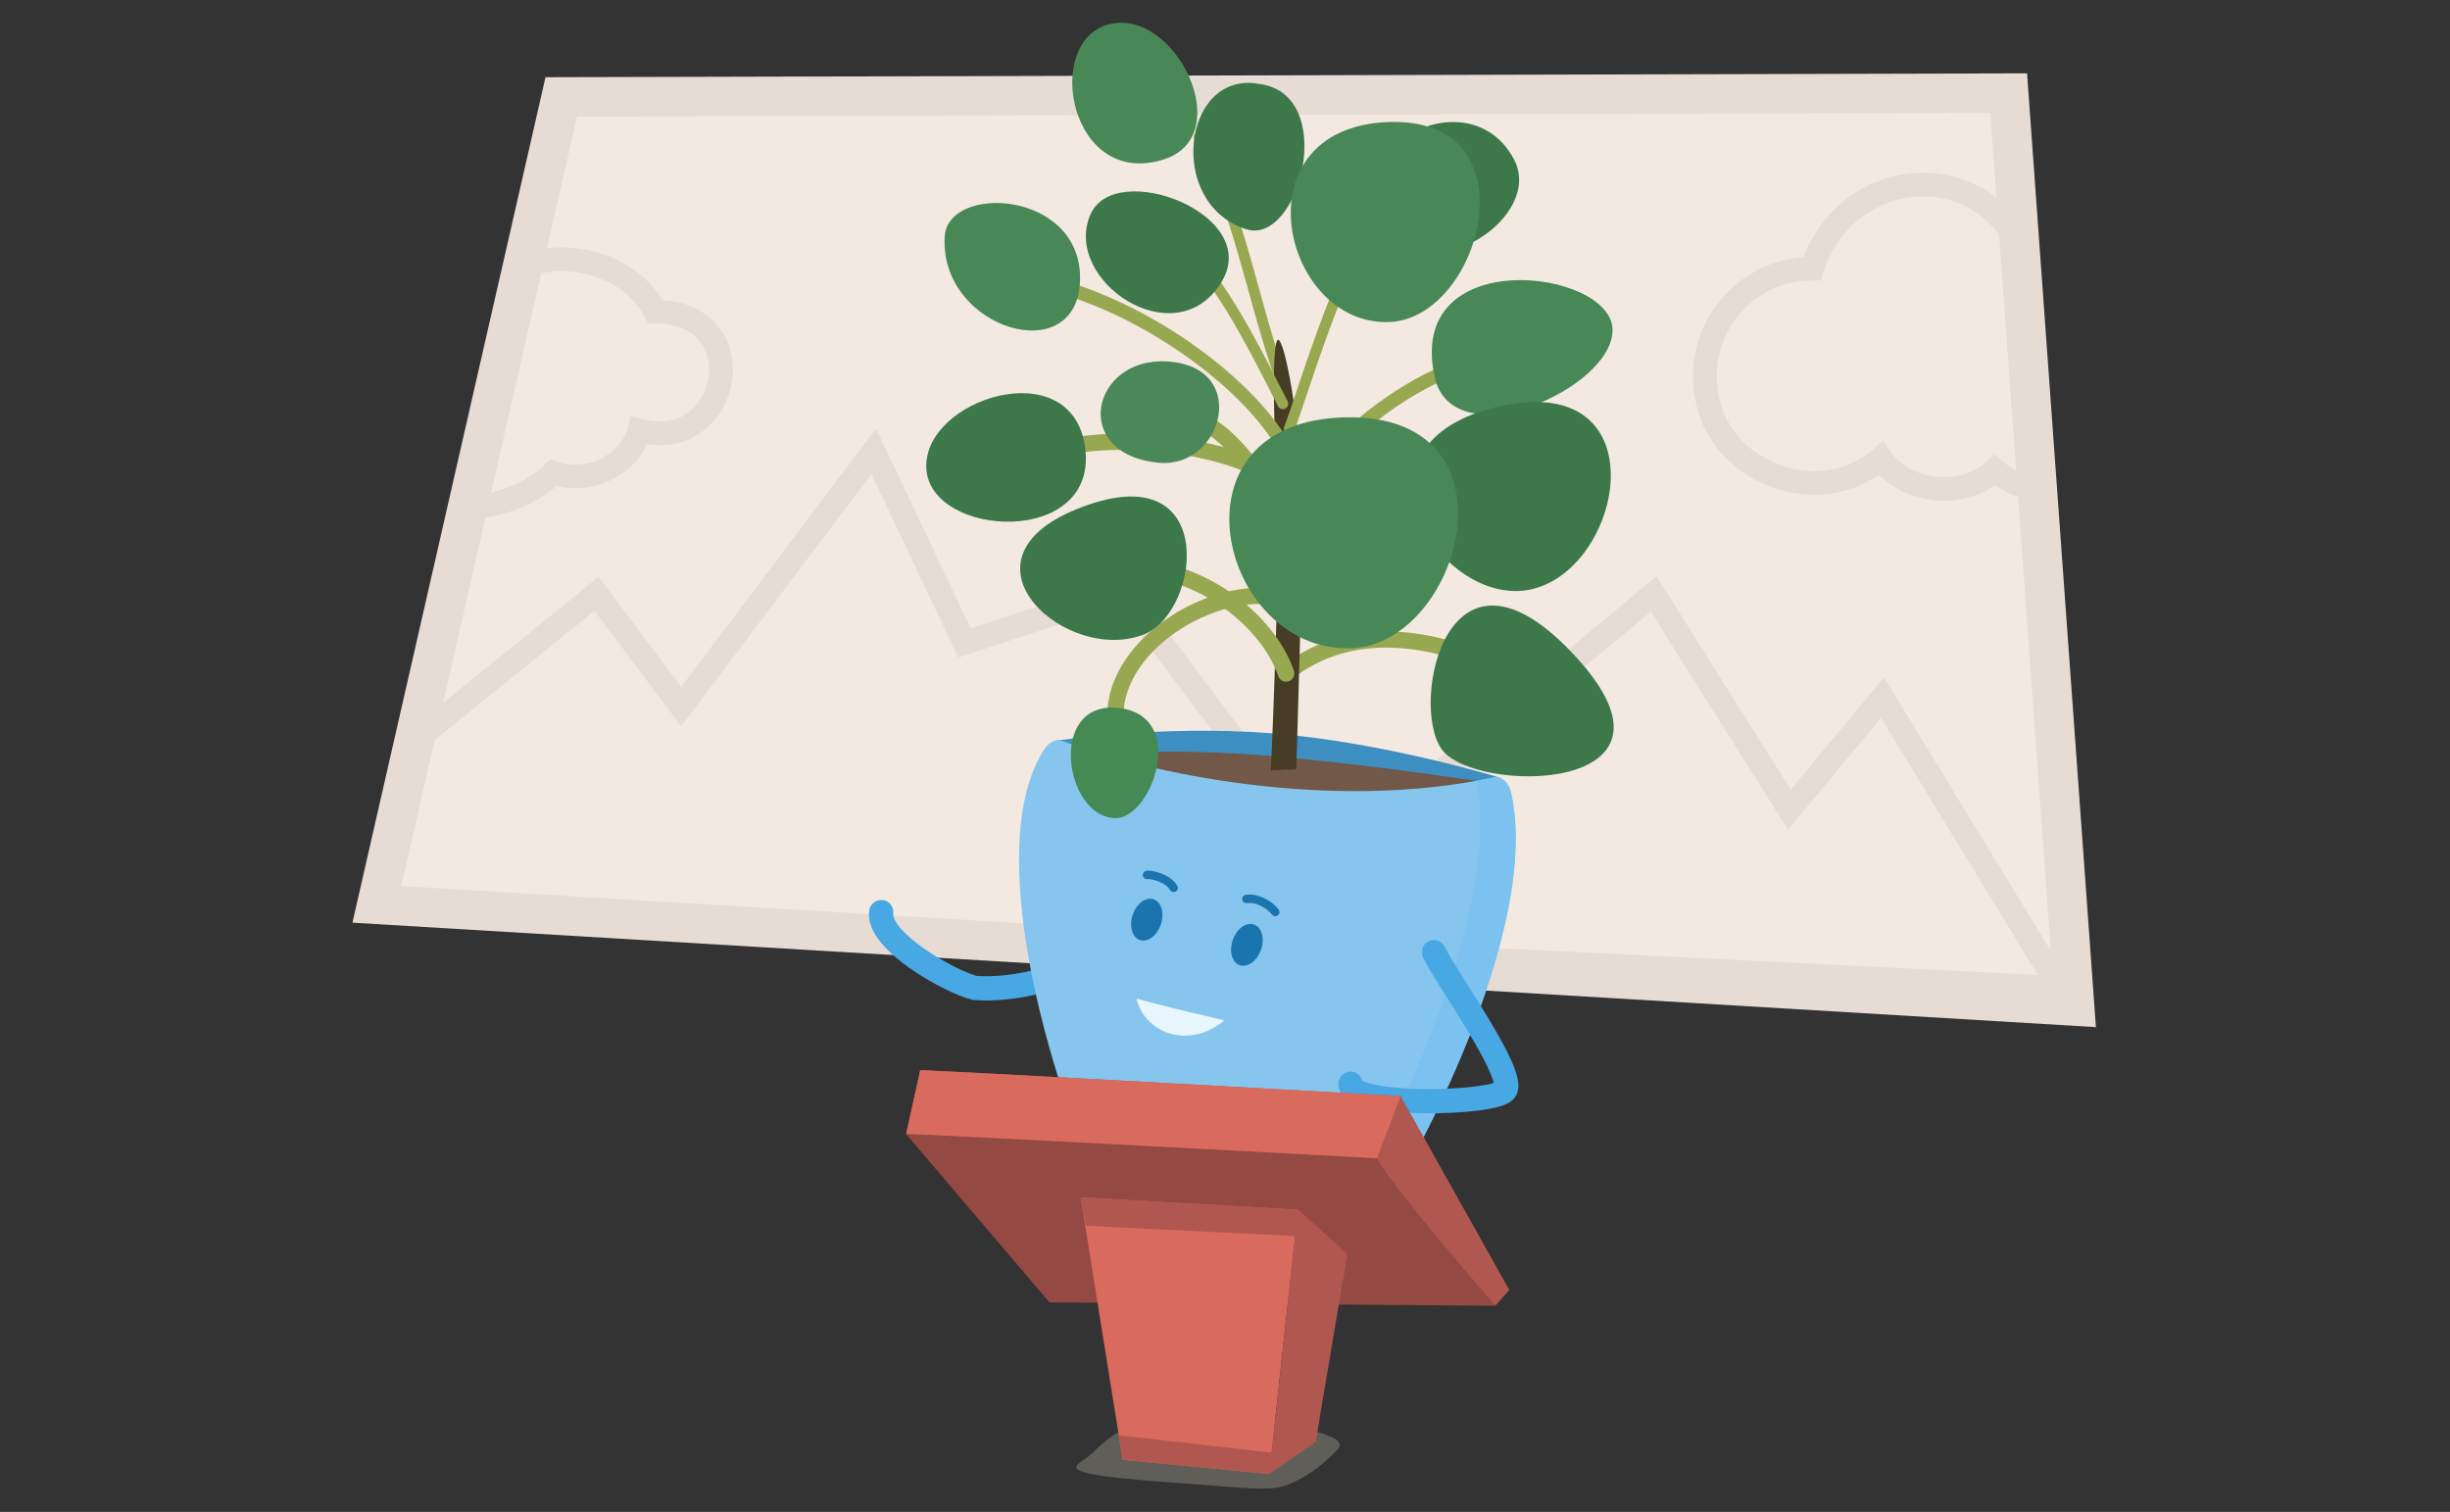 <svg width="862" height="532" viewBox="0 0 862 532" fill="none" xmlns="http://www.w3.org/2000/svg">
<rect x="0" y="0" width="862" height="532" fill="#333333" stroke="none"/>
<g clip-path="url(#clip0_9661_14566)">
<path d="M145.672 260.949L197.465 34.094L706.735 32.762L729.924 354.012" fill="#F3E9E1"/>
<path d="M724.62 347.598L132.592 318.224L145.672 260.949L209.879 208.948L239.678 248.622L307.412 158.779L339.349 226.244L394.892 207.976L467.347 304.704L581.793 208.948L629.559 284.908L662.302 245.457L724.62 347.598Z" fill="#F3E9E1"/>
<path fill-rule="evenodd" clip-rule="evenodd" d="M308.232 150.773L341.542 221.139L396.433 203.085L468.046 298.688L582.78 202.691L630.026 277.824L662.821 238.309L732.276 352.147L127.426 322.137L141.932 258.618L210.616 202.992L239.685 241.694L308.232 150.773ZM306.594 166.784L239.672 255.548L209.144 214.903L149.413 263.278L137.759 314.311L716.966 343.048L661.783 252.603L629.094 291.991L580.807 215.203L466.649 310.718L393.352 212.866L337.158 231.349L306.594 166.784Z" fill="#E6DCD4"/>
<path fill-rule="evenodd" clip-rule="evenodd" d="M713.194 25.805L737.419 361.415L124 324.664L191.925 27.169L713.194 25.805ZM203.005 41.022L141.183 311.787L722.429 346.61L700.277 39.72L203.005 41.022Z" fill="#E6DCD4"/>
<path fill-rule="evenodd" clip-rule="evenodd" d="M371.703 260.616C371.703 260.616 408.389 254.98 447.63 258.034C486.871 261.116 527.611 273.609 527.611 273.609C527.611 273.609 509.726 290.906 446.963 286.825C384.2 282.744 371.703 260.616 371.703 260.616Z" fill="#3D8FC2"/>
<path fill-rule="evenodd" clip-rule="evenodd" d="M373.648 266.419C373.648 266.419 403.558 262.615 442.799 265.669C482.04 268.751 526.89 275.914 526.89 275.914C526.89 275.914 509.089 297.93 446.326 293.849C383.563 289.768 373.648 266.391 373.648 266.391V266.419Z" fill="#715848"/>
<path fill-rule="evenodd" clip-rule="evenodd" d="M310.67 316.729C312.999 317.071 314.61 319.236 314.268 321.565C314.172 322.221 314.481 323.764 316.58 326.304C318.55 328.688 321.52 331.242 324.998 333.694C331.836 338.516 339.686 342.293 343.627 343.382C349.892 343.863 358.397 342.93 365.538 340.834C369.17 339.768 372.222 338.466 374.372 337.057C376.629 335.579 377.243 334.424 377.349 333.878C377.796 331.567 380.033 330.057 382.345 330.505C384.656 330.953 386.167 333.189 385.719 335.499C384.964 339.396 382.04 342.225 379.045 344.187C375.943 346.218 372.027 347.812 367.94 349.012C359.776 351.408 350.015 352.493 342.536 351.844C342.308 351.825 342.083 351.787 341.861 351.731C336.659 350.419 327.594 345.955 320.083 340.66C316.292 337.986 312.649 334.93 310.007 331.733C307.494 328.692 305.193 324.682 305.833 320.327C306.175 317.998 308.34 316.387 310.67 316.729Z" fill="#48A8E4"/>
<path fill-rule="evenodd" clip-rule="evenodd" d="M440.943 427.477C442.628 428.6 443.083 430.875 441.96 432.559C440.779 434.33 439.399 437.484 438.012 441.54C436.653 445.514 435.376 450.086 434.329 454.502C433.281 458.923 432.482 463.112 432.058 466.319C431.845 467.934 431.739 469.216 431.729 470.118C431.725 470.466 431.736 470.707 431.75 470.857C431.797 470.966 431.839 471.078 431.875 471.191L428.384 472.31C431.875 471.191 431.875 471.192 431.876 471.192L431.886 471.224L431.914 471.312C431.938 471.388 431.973 471.499 432.018 471.643C432.108 471.931 432.238 472.35 432.401 472.882C432.725 473.945 433.178 475.462 433.696 477.287C434.731 480.928 436.035 485.828 437.091 490.804C438.136 495.727 438.985 500.937 439.021 505.121C439.039 507.182 438.866 509.305 438.234 511.099C437.59 512.926 436.19 515.076 433.444 515.654C431.463 516.071 429.519 514.803 429.102 512.823C428.73 511.056 429.698 509.319 431.317 508.668C431.318 508.667 431.318 508.665 431.319 508.663C431.533 508.055 431.705 506.929 431.69 505.184C431.661 501.758 430.939 497.133 429.919 492.325C428.909 487.57 427.653 482.842 426.644 479.289C426.14 477.517 425.701 476.045 425.388 475.019C425.231 474.506 425.107 474.105 425.022 473.834C425.008 473.792 424.996 473.752 424.984 473.716C424.67 473.035 424.557 472.381 424.502 471.989C424.414 471.362 424.39 470.69 424.398 470.035C424.413 468.717 424.559 467.111 424.79 465.361C425.254 461.84 426.108 457.397 427.195 452.812C428.284 448.222 429.623 443.415 431.074 439.169C432.499 435.004 434.125 431.095 435.86 428.494C436.983 426.81 439.259 426.355 440.943 427.477ZM431.775 471.041C431.775 471.042 431.77 471.025 431.765 470.987C431.773 471.021 431.776 471.04 431.775 471.041Z" fill="#48A8E4"/>
<path fill-rule="evenodd" clip-rule="evenodd" d="M422.906 425.4C424.635 426.453 425.182 428.708 424.128 430.436C422.882 432.479 421.616 435.656 420.397 439.561C419.197 443.408 418.111 447.733 417.162 451.932C416.214 456.126 415.413 460.144 414.772 463.382C414.722 463.635 414.673 463.885 414.624 464.132C414.139 466.588 413.72 468.709 413.408 469.91C413.442 470.123 413.512 470.45 413.641 470.915C413.932 471.97 414.418 473.374 415.058 475.092C415.506 476.297 416.034 477.665 416.597 479.122C417.571 481.643 418.647 484.43 419.591 487.099C421.082 491.319 422.465 495.832 422.812 499.515C422.983 501.328 422.952 503.377 422.225 505.19C421.393 507.264 419.696 508.86 417.216 509.315C415.225 509.681 413.314 508.363 412.949 506.372C412.609 504.519 413.728 502.735 415.491 502.203C415.558 501.859 415.61 501.226 415.513 500.203C415.259 497.503 414.162 493.738 412.678 489.542C411.757 486.935 410.772 484.388 409.834 481.961C409.259 480.474 408.701 479.032 408.186 477.649C407.536 475.901 406.954 474.246 406.573 472.865C406.383 472.177 406.218 471.467 406.128 470.795C406.052 470.227 405.964 469.246 406.265 468.238C406.483 467.502 406.899 465.399 407.551 462.106L407.58 461.96C408.221 458.719 409.039 454.615 410.011 450.317C410.981 446.024 412.116 441.488 413.398 437.378C414.663 433.326 416.142 429.451 417.868 426.621C418.922 424.893 421.178 424.346 422.906 425.4ZM413.384 469.704C413.385 469.705 413.386 469.72 413.387 469.748C413.384 469.718 413.384 469.703 413.384 469.704Z" fill="#48A8E4"/>
<path d="M367.536 263.475C342.348 301.678 376.534 401.431 391.059 424.364C409.804 431.36 456.988 438.329 481.787 432.832C498.089 409.705 542.551 325.97 531.554 278.578C530.915 275.83 528.471 272.915 525.666 273.525C467.818 285.88 403.639 272.026 373.646 260.643C371.369 259.783 368.842 261.504 367.536 263.503" fill="#86C5ED"/>
<path d="M531.553 278.551C530.914 275.802 528.47 272.887 525.665 273.498C523.638 273.942 521.611 274.331 519.584 274.692C528.859 324.36 485.453 407.762 467.346 434.609C472.65 434.331 477.538 433.776 481.787 432.832C498.089 409.705 542.55 325.971 531.553 278.579V278.551Z" fill="#7CC2F0"/>
<path fill-rule="evenodd" clip-rule="evenodd" d="M502.756 331.136C504.903 330.17 507.427 331.127 508.393 333.273C509.152 334.959 511.217 338.358 514.112 342.969C514.743 343.974 515.407 345.026 516.091 346.112C518.441 349.839 521.047 353.97 523.504 358.046C526.666 363.29 529.689 368.616 531.682 373.053C532.671 375.255 533.492 377.424 533.911 379.359C534.262 380.981 534.647 383.763 533.065 386.056L533.06 386.063C532.226 387.266 531.045 387.955 530.259 388.342C529.375 388.779 528.376 389.124 527.371 389.407C525.351 389.975 522.833 390.423 520.088 390.768C514.569 391.462 507.646 391.802 500.888 391.718C494.162 391.635 487.369 391.131 482.174 390.054C479.619 389.524 477.141 388.796 475.209 387.73C473.472 386.77 470.765 384.703 470.92 381.12C471.022 378.768 473.012 376.944 475.364 377.046C477.291 377.13 478.864 378.48 479.313 380.258C479.319 380.262 479.326 380.266 479.332 380.269C480.151 380.721 481.648 381.24 483.904 381.708C488.333 382.626 494.511 383.116 500.993 383.196C507.444 383.275 513.968 382.947 519.024 382.311C521.566 381.992 523.617 381.609 525.06 381.202C525.241 381.151 525.406 381.102 525.554 381.055C525.308 379.977 524.769 378.468 523.904 376.544C522.133 372.601 519.334 367.64 516.202 362.445C513.794 358.451 511.252 354.42 508.908 350.704C508.216 349.605 507.54 348.534 506.891 347.5C504.14 343.118 501.678 339.125 500.619 336.772C499.652 334.626 500.609 332.103 502.756 331.136ZM525.697 382.051C525.697 382.051 525.697 382.043 525.698 382.029C525.698 382.044 525.697 382.052 525.697 382.051ZM526.58 380.65C526.606 380.632 526.621 380.624 526.622 380.624C526.623 380.624 526.61 380.633 526.58 380.65ZM478.922 380.002C478.924 380.002 478.946 380.018 478.979 380.05C478.936 380.019 478.919 380.002 478.922 380.002Z" fill="#48A8E4"/>
<path fill-rule="evenodd" clip-rule="evenodd" d="M504.228 229.805C487.228 225.988 469.353 227.155 454.264 239.186C453.035 240.166 451.244 239.964 450.264 238.736C449.284 237.507 449.485 235.716 450.714 234.736C467.59 221.28 487.428 220.199 505.476 224.252C523.485 228.297 540.021 237.503 550.855 245.129C552.141 246.034 552.449 247.809 551.544 249.094C550.639 250.379 548.863 250.687 547.578 249.783C537.112 242.416 521.266 233.632 504.228 229.805Z" fill="#98A850"/>
<path d="M507.171 263.558C518.335 279.606 598.649 279.633 554.715 231.408C509.309 181.601 495.84 247.289 507.171 263.558Z" fill="#3C784A"/>
<path fill-rule="evenodd" clip-rule="evenodd" d="M420.983 46.579C421.908 46.081 423.062 46.427 423.56 47.352C430.475 60.192 435.108 74.027 439.17 88.001C440.483 92.516 441.732 97.034 442.979 101.539C445.607 111.04 448.22 120.486 451.374 129.737C451.713 130.731 451.181 131.811 450.187 132.15C449.192 132.489 448.111 131.958 447.772 130.963C444.583 121.607 441.919 111.977 439.273 102.415C438.034 97.938 436.799 93.475 435.517 89.062C431.476 75.161 426.931 61.635 420.21 49.155C419.712 48.23 420.058 47.077 420.983 46.579Z" fill="#98A850"/>
<path d="M456.071 270.665C456.071 270.665 458.542 194.593 458.126 175.548C457.543 148.839 452.016 119.271 449.656 119.577C447.295 119.882 448.212 154.114 449.489 171.55C450.767 188.985 447.156 271.054 447.156 271.054L456.071 270.665Z" fill="#473C24"/>
<path fill-rule="evenodd" clip-rule="evenodd" d="M431.223 150.335C440.862 158.214 448.96 170.946 455.938 184.548C456.655 185.947 456.103 187.662 454.704 188.379C453.305 189.096 451.59 188.544 450.872 187.145C443.964 173.679 436.303 161.839 427.619 154.741C423.314 151.221 418.855 148.949 414.194 148.149C409.563 147.355 404.524 147.977 398.959 150.582C397.535 151.249 395.84 150.636 395.174 149.212C394.507 147.789 395.12 146.095 396.544 145.428C403.046 142.384 409.261 141.528 415.157 142.54C421.025 143.546 426.367 146.365 431.223 150.335Z" fill="#98A850"/>
<path fill-rule="evenodd" clip-rule="evenodd" d="M392.003 198.983C392.048 197.374 393.389 196.105 394.998 196.15C427.409 197.045 449.571 218.993 455.254 236.039C455.763 237.566 454.938 239.217 453.41 239.726C451.882 240.235 450.231 239.41 449.721 237.882C444.797 223.112 424.746 202.804 394.837 201.978C393.228 201.933 391.959 200.592 392.003 198.983Z" fill="#98A850"/>
<path fill-rule="evenodd" clip-rule="evenodd" d="M407.666 153.171C424.697 154.733 442.468 159.584 455.085 168.807C456.354 169.735 456.631 171.516 455.703 172.784C454.775 174.053 452.994 174.329 451.725 173.402C440.264 165.023 423.641 160.351 407.145 158.839C390.639 157.325 374.802 159.022 365.061 162.893C363.6 163.474 361.945 162.761 361.364 161.3C360.783 159.84 361.497 158.185 362.958 157.605C373.823 153.286 390.645 151.61 407.666 153.171Z" fill="#98A850"/>
<path fill-rule="evenodd" clip-rule="evenodd" d="M361.686 98.046C361.954 96.763 363.213 95.94 364.496 96.209C384.523 100.4 404.325 110.241 420.428 121.726C436.481 133.175 449.143 146.461 454.625 157.742C455.198 158.921 454.706 160.341 453.527 160.914C452.347 161.487 450.926 160.995 450.353 159.816C445.365 149.552 433.422 136.824 417.67 125.591C401.968 114.393 382.765 104.883 363.523 100.856C362.24 100.587 361.417 99.329 361.686 98.046Z" fill="#98A850"/>
<path fill-rule="evenodd" clip-rule="evenodd" d="M405.667 77.019C406.294 76.176 407.486 76.001 408.329 76.628C427.281 90.718 438.801 113.165 453.046 141.204C453.522 142.14 453.148 143.285 452.211 143.761C451.275 144.236 450.129 143.863 449.654 142.926C435.294 114.662 424.153 93.132 406.058 79.68C405.215 79.053 405.04 77.862 405.667 77.019Z" fill="#98A850"/>
<path fill-rule="evenodd" clip-rule="evenodd" d="M497.231 139.305C479.464 149.883 463.541 166.04 455.443 179.597C454.77 180.722 453.313 181.09 452.187 180.418C451.061 179.745 450.693 178.288 451.366 177.162C459.902 162.873 476.416 146.172 494.801 135.226C513.076 124.345 534.025 118.694 550.924 128.08C552.07 128.716 552.483 130.161 551.846 131.307C551.209 132.453 549.764 132.866 548.617 132.23C534.023 124.124 515.107 128.662 497.231 139.305Z" fill="#98A850"/>
<path fill-rule="evenodd" clip-rule="evenodd" d="M498.304 61.601C498.845 62.502 498.553 63.67 497.652 64.21C493.008 66.997 488.423 72.532 484.029 79.845C479.663 87.11 475.611 95.912 471.946 104.979C468.285 114.038 465.032 123.312 462.253 131.507C461.41 133.99 460.609 136.381 459.853 138.638C458.125 143.797 456.631 148.258 455.41 151.532C455.043 152.516 453.947 153.016 452.963 152.649C451.978 152.282 451.478 151.187 451.845 150.203C453.043 146.992 454.503 142.631 456.218 137.512C456.979 135.241 457.789 132.821 458.649 130.285C461.436 122.07 464.717 112.715 468.419 103.554C472.118 94.401 476.256 85.394 480.767 77.886C485.25 70.427 490.229 64.229 495.694 60.949C496.595 60.409 497.763 60.7 498.304 61.601Z" fill="#98A850"/>
<path fill-rule="evenodd" clip-rule="evenodd" d="M412.641 216.338C425.518 208.216 441.821 204.319 454.516 208.494C456.009 208.985 456.822 210.593 456.33 212.086C455.839 213.579 454.23 214.391 452.737 213.9C442.215 210.44 427.705 213.567 415.679 221.152C403.656 228.734 395.078 240.146 395.265 252.298C395.289 253.87 394.034 255.163 392.462 255.188C390.89 255.212 389.596 253.957 389.572 252.386C389.342 237.441 399.759 224.463 412.641 216.338Z" fill="#98A850"/>
<path d="M567.35 116.025C567.1 94.564 494.339 85.568 504.781 132.683C511.141 161.418 567.572 136.986 567.35 116.025Z" fill="#488857"/>
<path d="M402.639 223.16C422.801 214.998 429.105 158.666 378.728 179.183C333.849 197.451 375.618 234.127 402.639 223.16Z" fill="#3C784A"/>
<path d="M383.699 75.378C373.451 98.561 413.525 125.796 429.744 99.282C444.351 75.378 392.391 55.749 383.699 75.378Z" fill="#3C784A"/>
<path d="M539.246 207.254C571.655 199.259 583.708 131.127 528.554 142.788C468.873 155.392 507.087 215.167 539.246 207.254Z" fill="#3C784A"/>
<path d="M532.69 56.109C517.166 26.652 468.538 51.778 488.922 80.847C503.78 102.002 543.326 76.321 532.69 56.109Z" fill="#3C784A"/>
<path d="M474.899 228.133C514.14 227.272 536.607 145.704 473.593 146.842C409.247 148.036 428.965 229.133 474.899 228.133Z" fill="#488857"/>
<path d="M442.74 29.485C416.135 24.904 410.22 71.657 438.463 80.653C457.209 86.622 471.234 32.789 442.74 29.485Z" fill="#3C784A"/>
<path d="M488.98 113.302C521.389 111.858 540.301 40.812 488.23 42.95C435.048 45.143 451.017 114.996 488.98 113.302Z" fill="#488857"/>
<path d="M389.947 8.607C366.841 14.882 376.422 66.66 409.498 56.083C435.659 47.726 413.303 2.249 389.947 8.607Z" fill="#488857"/>
<path d="M325.906 164.722C327.073 189.598 387.448 192.707 381.671 156.671C376.422 123.91 324.795 140.401 325.906 164.722Z" fill="#3C784A"/>
<path d="M407.804 162.834C430.271 164.888 440.018 128.963 410.664 127.186C383.865 125.575 376.45 159.974 407.804 162.834Z" fill="#4A8759"/>
<path d="M332.377 83.291C330.489 115.94 379.561 130.461 380.005 98.2C380.422 67.021 333.46 64.495 332.377 83.291Z" fill="#488857"/>
<path d="M392.279 287.878C405.276 288.238 418.218 251.868 393.612 249.12C368.452 246.316 374.395 287.35 392.279 287.878Z" fill="#458955"/>
<path d="M398.473 322.055C397.196 326.025 398.39 329.939 401.139 330.8C403.916 331.661 407.193 329.134 408.471 325.136C409.748 321.166 408.554 317.252 405.805 316.391C403.028 315.53 399.751 318.057 398.473 322.027" fill="#1A74AD"/>
<path d="M433.688 330.856C432.355 334.826 433.493 338.768 436.27 339.656C439.02 340.545 442.352 338.046 443.713 334.076C445.046 330.106 443.88 326.163 441.13 325.275C438.353 324.387 435.048 326.885 433.688 330.856Z" fill="#1A74AD"/>
<path fill-rule="evenodd" clip-rule="evenodd" d="M443.697 318.781C442.093 317.977 440.353 317.562 438.702 317.766C437.895 317.867 437.16 317.294 437.06 316.487C436.96 315.681 437.533 314.946 438.34 314.846C440.716 314.551 443.044 315.162 445.016 316.15C446.987 317.137 448.696 318.546 449.86 319.993C450.369 320.626 450.269 321.552 449.635 322.061C449.002 322.571 448.076 322.47 447.566 321.837C446.675 320.73 445.302 319.585 443.697 318.781Z" fill="#1A74AD"/>
<path fill-rule="evenodd" clip-rule="evenodd" d="M405.174 309.44C404.42 309.301 403.943 309.296 403.778 309.322C402.974 309.444 402.224 308.892 402.101 308.089C401.978 307.285 402.531 306.535 403.334 306.412C403.989 306.312 404.852 306.388 405.707 306.546C406.603 306.711 407.634 306.993 408.671 307.399C410.689 308.188 413.003 309.551 414.222 311.692C414.624 312.399 414.377 313.297 413.671 313.699C412.964 314.101 412.066 313.854 411.664 313.148C410.939 311.875 409.379 310.836 407.599 310.14C406.737 309.803 405.888 309.571 405.174 309.44Z" fill="#1A74AD"/>
<path d="M398.335 336.879C398.03 337.074 401.112 339.35 404.834 341.016C408.25 342.543 414.332 343.598 414.332 343.598C414.332 343.598 410.138 352.066 401.362 347.318C392.587 342.571 398.335 336.852 398.335 336.852V336.879Z" fill="#86C5ED"/>
<path d="M442.879 345.402C442.879 345.402 446.545 345.43 450.627 343.986C454.154 342.737 459.098 339.211 459.098 339.211C459.098 339.211 461.903 348.234 452.294 350.872C442.685 353.509 442.879 345.402 442.879 345.402Z" fill="#86C5ED"/>
<path d="M399.891 351.4C411.249 354.51 421.719 356.87 430.828 359.063C417.775 369.669 402.584 363.172 399.891 351.4Z" fill="#E8F6FF"/>
<g style="mix-blend-mode:multiply" opacity="0.35">
<path d="M384.171 511.429C379.477 516.149 365.119 518.453 416.357 521.951C437.964 523.423 447.073 525.172 453.96 522.09C459.097 519.786 463.735 517.037 470.567 510.124C476.649 503.988 446.961 499.602 416.385 499.602C402.999 499.602 412.081 500.185 403.388 500.462C397.806 500.657 390.891 504.682 384.171 511.401V511.429Z" fill="#B5AF9E"/>
</g>
<path d="M318.797 399.045L369.23 458.264L526.11 459.458L487.952 403.237L318.797 399.045Z" fill="#944942"/>
<path d="M323.768 376.584L318.797 399.045C326.156 398.961 484.453 407.54 484.453 407.54C489.396 417.313 526.11 459.43 526.11 459.43L531.025 453.877L492.812 385.69C492.812 385.69 331.683 376.64 323.796 376.584H323.768Z" fill="#B0574F"/>
<path d="M323.768 376.584L318.797 399.045C326.156 398.961 484.453 407.54 484.453 407.54L492.812 385.69C492.812 385.69 331.683 376.64 323.796 376.584H323.768Z" fill="#D86A5E"/>
<path d="M395.001 513.679L446.572 518.621L456.681 425.669L380.227 421.338L395.001 513.679Z" fill="#D86A5E"/>
<path d="M446.572 518.62L462.902 507.292L474.038 441.243L456.681 425.668L446.572 518.62Z" fill="#B0574F"/>
<path d="M472.372 451.295L455.376 434.914L382.032 431.305L380.227 421.338L456.681 425.669L474.038 441.244L472.372 451.295Z" fill="#B0574F"/>
<path d="M395.002 513.681L393.475 505.047L447.184 511.127L464.208 499.383L462.903 507.295L446.573 518.623L395.002 513.681Z" fill="#B0574F"/>
<path fill-rule="evenodd" clip-rule="evenodd" d="M670.462 61.22C686.555 58.88 703.646 65.553 713.326 82.564L706.085 86.682C698.213 72.849 684.59 67.583 671.661 69.463C658.675 71.351 646.356 80.474 641.469 95.8L640.541 98.711L637.485 98.699C617.562 98.625 601.69 116.599 604.278 136.361L604.288 136.437L604.295 136.513C605.485 149.208 614.217 158.873 625.362 163.245C636.516 167.622 649.514 166.472 658.964 158.153L662.443 155.089L665.119 158.875C668.655 163.878 674.7 167.033 681.277 167.732C687.848 168.43 694.45 166.623 699.04 162.363L701.774 159.824L704.598 162.264C707.884 165.103 711.876 166.93 716.15 167.803L714.48 175.964C710.079 175.064 705.782 173.352 701.941 170.717C695.644 175.192 687.792 176.8 680.397 176.014C673.288 175.259 666.254 172.255 661.124 167.04C649.388 175.289 634.656 175.839 622.318 170.999C608.788 165.69 597.567 153.673 596.007 137.366C592.943 113.627 611.022 92.091 634.515 90.468C640.971 73.669 655.255 63.432 670.462 61.22Z" fill="#E6DCD4"/>
<path fill-rule="evenodd" clip-rule="evenodd" d="M234.122 105.605C243.302 106.491 249.948 110.578 253.857 116.453C257.701 122.231 258.615 129.311 257.249 135.782C255.884 142.257 252.177 148.426 246.365 152.376C241.321 155.804 234.926 157.396 227.621 156.296C222.503 167.709 208.554 174.149 195.785 171.014C187.379 178.224 176.044 182.18 164.669 182.87L164.164 174.556C174.826 173.909 184.979 169.98 191.818 163.365L193.663 161.581L196.086 162.426C206.694 166.123 218.524 159.746 220.863 150.46L221.895 146.359L225.981 147.455C232.724 149.262 237.942 148.029 241.682 145.487C245.512 142.884 248.123 138.681 249.097 134.064C250.072 129.443 249.347 124.713 246.92 121.066C244.56 117.519 240.309 114.566 233.307 113.894L233.289 113.892L233.27 113.89C232.488 113.808 231.648 113.802 230.649 113.828L227.967 113.899L226.793 111.486C223.528 104.77 216.614 99.516 208.31 96.988C200.026 94.465 190.929 94.838 183.658 98.664L179.777 91.293C189.337 86.263 200.762 85.983 210.738 89.02C219.84 91.791 228.212 97.477 233.028 105.52C233.387 105.539 233.752 105.566 234.122 105.605Z" fill="#E6DCD4"/>
</g>
<defs>
<clipPath id="clip0_9661_14566">
<rect width="862" height="532" fill="white"/>
</clipPath>
</defs>
</svg>
